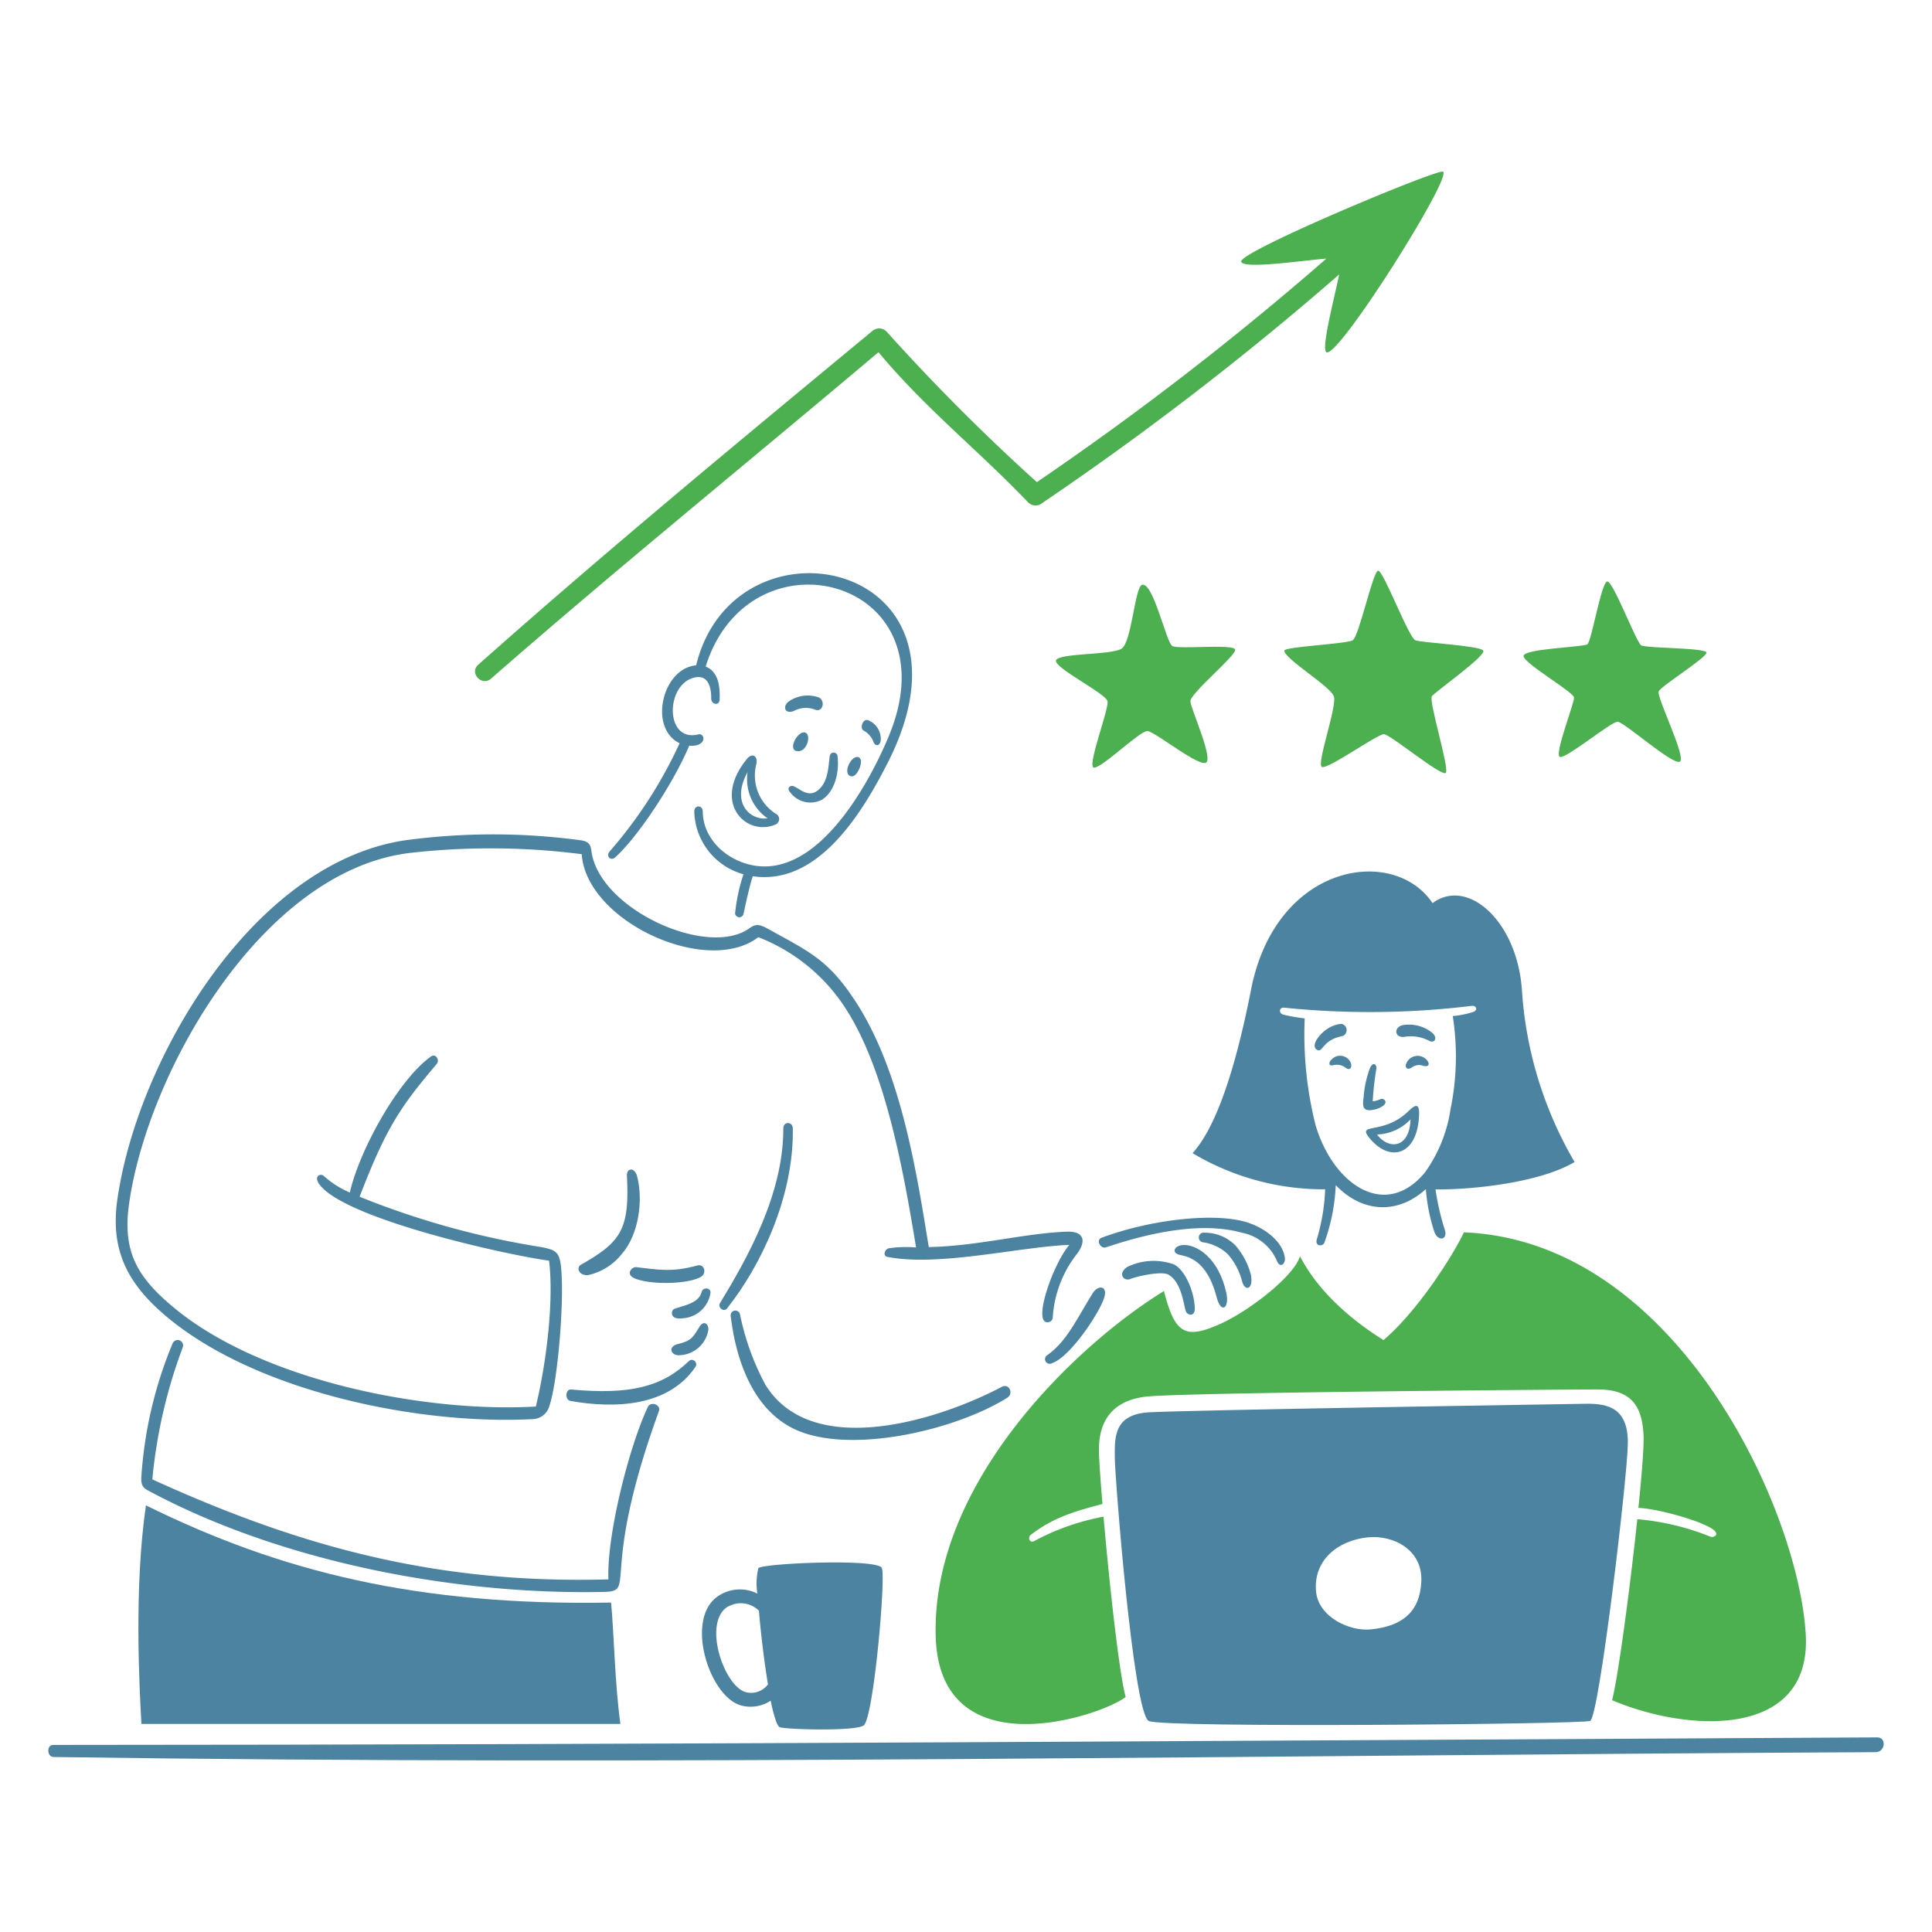 <svg viewBox="0 0 400 400" xmlns="http://www.w3.org/2000/svg" id="Evaluate-Performance-Employee-3--Streamline-Brooklyn" height="400" width="400"><desc>Evaluate Performance Employee 3 Streamline Illustration: https://streamlinehq.com</desc><path d="M373.856 338.326c-1.55 -26.022 -26.934 -81.436 -70.768 -83.182 -2.234 4.746 -9.558 16.29 -16.646 22.306 -4.232 -2.644 -12.786 -8.6 -17.296 -17.374 -1.084 3.966 -10.338 11.268 -16.54 14.042 -7.338 3.282 -9.376 1.944 -11.624 -6.822 -18.128 11.146 -48.076 39.588 -47.256 71.4 0.714 27.768 34.2 16.662 39.336 12.642 -1.322 -4.654 -3.41 -23.656 -4.588 -37.328a49.184 49.184 0 0 0 -14.372 5.064c-0.87 0.468 -1.454 -0.716 -0.662 -1.322 4.874 -3.73 9.362 -4.906 14.81 -6.372 -0.436 -5.29 -0.72 -9.494 -0.728 -11.174 -0.024 -6.016 2.778 -10.154 9.548 -11.028s87.188 -1.506 93.694 -1.506 9.264 2.882 9.52 9.652c0.082 2.182 -0.358 7.934 -1.072 14.874 3.466 0.066 12.694 2.526 15.378 4.4 1.56 1.084 0.284 1.866 -0.554 1.522a52.08 52.08 0 0 0 -15.048 -3.584c-1.508 14.306 -3.966 32.646 -5.222 37.472 16.158 6.84 41.37 7.806 40.09 -13.682Z" fill="#4caf50" stroke-width="2"></path><path d="M307.096 134.7c-0.62 -1.014 -12.654 -1.626 -14.042 -2.128s-6.612 -14.414 -7.71 -14.414 -3.966 13.66 -5.288 14.414 -14.148 1.322 -14.148 2.128c0 1.758 9.652 7.4 10.274 9.534s-3.636 13.896 -2.514 14.544 11.532 -6.81 12.854 -6.778 12.072 8.99 12.826 8 -3.624 -14.914 -2.884 -15.866 11.27 -8.386 10.632 -9.434Z" fill="#4caf50" stroke-width="2"></path><path d="M255.726 134.502c-0.226 -1.262 -11.768 0 -13.024 -0.754s-3.97 -13.416 -6.268 -12.654c-1.496 0.496 -2.116 11.9 -4.244 13.222s-12.906 0.874 -13.54 2.38 10.4 6.89 10.658 8.516 -3.888 12.4 -3.016 13.6 9.654 -7.576 11.28 -7.456 11.266 8.026 12.27 6.4 -3.252 -10.91 -3.384 -12.536 9.492 -9.466 9.268 -10.718Z" fill="#4caf50" stroke-width="2"></path><path d="M325.884 144.4c0.126 1.124 -4.258 12.032 -2.882 12.324s10.578 -7.312 11.9 -7.3 11.518 9.138 12.906 8.264 -4.892 -13.4 -4.39 -14.544 10.022 -7.034 9.89 -8.04 -12.522 -0.872 -13.526 -1.494 -5.766 -13.222 -7 -13.222 -3.254 12.376 -4.126 13 -13.526 0.9 -13.222 2.5 10.324 7.38 10.45 8.512Z" fill="#4caf50" stroke-width="2"></path><path d="M215.384 104.42a642.844 642.844 0 0 0 61.882 -47.6c-1.15 5.554 -3.968 16.138 -2.5 16.144 3.094 0.014 26.112 -36.63 23.972 -37.432 -1.324 -0.498 -42.426 16.658 -41.756 18.656 0.518 1.546 12 -0.172 17.638 -0.648a636.374 636.374 0 0 1 -59.95 46.28 419.71 419.71 0 0 1 -31.086 -31.14 2.142 2.142 0 0 0 -2.962 -0.158c-27.8 23 -55.134 45.582 -81.622 69.114 -1.89 1.68 0.746 4.542 2.644 2.882 26.1 -22.812 53.67 -45.168 80.234 -67.6 9.812 11.768 20.858 20.468 30.942 31.046a2.164 2.164 0 0 0 2.564 0.456Z" fill="#4caf50" stroke-width="2"></path><path d="M388.664 359.708c-124.674 0.632 -252.548 1.526 -377.646 1.56 -1.416 0 -1.322 2.478 0.078 2.498 124.616 1.838 252.776 -0.386 377.264 -1 1.958 -0.014 2.288 -3.068 0.304 -3.058Z" fill="#4c83a0" stroke-width="2"></path><path d="M291.254 219.972c-0.562 1.03 0.09 1.718 1.098 1a2.49 2.49 0 0 1 2.368 -0.29c1.322 0.304 1.32 -0.646 0.528 -1.388a2.54 2.54 0 0 0 -3.994 0.678Z" fill="#4c83a0" stroke-width="2"></path><path d="M291.626 230.034c-5.278 5.156 -10.966 2.172 -7.988 5.712 4.242 5.042 9.922 3.4 10.168 -5.024 0.066 -2.248 -0.682 -2.152 -2.18 -0.688Zm-6.612 4.854a9.97 9.97 0 0 0 7.02 -3.134c-0.2 6.082 -4.548 6.306 -6.94 3.134Z" fill="#4c83a0" stroke-width="2"></path><path d="M279.646 220.024a2.364 2.364 0 0 0 -3.8 -0.8c-0.8 0.582 -0.858 1.534 0.146 1.322a3.014 3.014 0 0 1 2.5 0.436c0.956 0.842 1.546 0.018 1.154 -0.958Z" fill="#4c83a0" stroke-width="2"></path><path d="M277.834 212c-3.4 0 -7.036 4.434 -5.104 5.382 1.216 0.6 0.966 -2.076 5.29 -2.896a1.324 1.324 0 0 0 -0.186 -2.486Z" fill="#4c83a0" stroke-width="2"></path><path d="M290.66 214.684a8.132 8.132 0 0 1 5.288 0.832c0.936 0.496 1.772 -0.436 0.728 -1.56a7.632 7.632 0 0 0 -6.334 -1.692c-1.784 0.448 -1.64 2.578 0.318 2.42Z" fill="#4c83a0" stroke-width="2"></path><path d="M284.75 229.678a4.878 4.878 0 0 0 1.454 -0.622c1.34 -0.858 0.286 -1.8 -0.4 -1.482a4.946 4.946 0 0 1 -1.6 0.438 61.324 61.324 0 0 1 0.766 -6.784c0.11 -0.66 -0.6 -1.6 -1.322 -0.132a21.666 21.666 0 0 0 -1.322 6.042c-0.3 2.062 -0.158 3.18 2.424 2.54Z" fill="#4c83a0" stroke-width="2"></path><path d="M127.376 177.502c4.714 -4.24 12.084 -15.4 15.31 -23.1 3.782 0.25 3.346 -2.716 1.878 -2.354 -7.04 1.736 -6.824 -10.742 -0.516 -11.82 2.724 -0.466 3.228 2.4 3.2 4.35 -0.018 1.322 1.694 1.626 1.746 0.25 0.094 -2.498 -0.172 -5.752 -2.896 -6.822C155.222 108.784 197.6 119.726 184.02 152.4c-4.24 10.2 -14.968 29.696 -28.56 26.67 -5.288 -1.178 -9.904 -5.486 -9.956 -11.028 -0.014 -1.442 -1.788 -1.44 -1.76 0a13.826 13.826 0 0 0 10.182 12.958 37.696 37.696 0 0 0 -1.732 8.118 0.886 0.886 0 0 0 1.746 0.094c0.284 -1.322 1.242 -5.846 1.916 -7.8 13.514 2.01 22.664 -13.13 27.94 -23.496 21.37 -42 -31.734 -52.758 -39.668 -20.164 -7.02 0.6 -9.916 12.984 -3.424 16.13a93.304 93.304 0 0 1 -14.546 22.48c-0.726 0.942 0.298 1.966 1.218 1.14Z" fill="#4c83a0" stroke-width="2"></path><path d="M166.766 151.692c-1.43 -0.646 -3.73 3.356 -1.878 3.8 2.112 0.494 3.172 -3.216 1.878 -3.8Z" fill="#4c83a0" stroke-width="2"></path><path d="M163.738 164.212a5.164 5.164 0 0 0 6.492 1.324c2.44 -1.558 3.57 -5.29 3.186 -8.834a0.82 0.82 0 0 0 -1.626 -0.2c-0.306 2.39 -0.336 5.25 -2.274 6.978 -2.076 1.852 -3.874 -0.172 -5.092 -0.648 -0.674 -0.364 -1.808 0.214 -0.686 1.38Z" fill="#4c83a0" stroke-width="2"></path><path d="M154.6 157.178c-7.332 9.07 -0.068 16.094 5.938 13.54a1.232 1.232 0 0 0 0 -2.288 9.4 9.4 0 0 1 -3.968 -10.154c0.412 -1.652 -0.746 -2.612 -1.97 -1.098Zm4.272 12.258c-3.716 0.436 -7.564 -3.332 -4.086 -9.586a9.848 9.848 0 0 0 4.086 9.55Z" fill="#4c83a0" stroke-width="2"></path><path d="M180.914 153.78c0.476 0.8 1.228 0.622 1.414 -0.384a4.124 4.124 0 0 0 -2.71 -4.322c-1 -0.238 -1.694 1.758 -0.78 2.2a4.524 4.524 0 0 1 2.076 2.506Z" fill="#4c83a0" stroke-width="2"></path><path d="M169.6 144.432a6.782 6.782 0 0 0 -6.386 0.872c-1.322 1.112 -0.542 2.646 1.19 1.866a5.288 5.288 0 0 1 4.456 -0.2c1.514 0.476 2.03 -1.824 0.74 -2.538Z" fill="#4c83a0" stroke-width="2"></path><path d="M177.912 156.862c-1.488 -0.99 -3.744 3.454 -1.654 3.874 1.204 0.24 2.676 -3.194 1.654 -3.874Z" fill="#4c83a0" stroke-width="2"></path><path d="M145.252 267.534c-0.578 2.274 -3.65 2.748 -5.62 3.438 -0.714 0.25 -1.176 2.436 1.932 1.942a6.172 6.172 0 0 0 5.54 -5.288c0.058 -1.026 -1.56 -1.242 -1.852 -0.092Z" fill="#4c83a0" stroke-width="2"></path><path d="M146.628 275.532c0.21 -1.494 -0.954 -2.22 -1.786 -0.872 -1.4 2.274 -1.72 2.93 -4.456 3.6 -2.222 0.552 -1.442 2.328 0.092 2.328a6.27 6.27 0 0 0 6.15 -5.056Z" fill="#4c83a0" stroke-width="2"></path><path d="M144.4 262c-5.314 1.44 -7.934 0.9 -12.746 0.344 -0.78 -0.09 -2.474 1.6 0.12 2.486 3.672 1.248 10.778 0.972 13.288 -0.436 1.338 -0.744 0.792 -2.784 -0.662 -2.394Z" fill="#4c83a0" stroke-width="2"></path><path d="M143.982 283c0.612 -0.898 -0.6 -1.93 -1.322 -1.23 -5.6 5.4 -12.306 7.03 -24.422 5.91 -1.19 -0.11 -1.322 2.16 -0.144 2.368 9.198 1.63 20.268 1.21 25.888 -7.048Z" fill="#4c83a0" stroke-width="2"></path><path d="M120.274 261.848c-1.02 0.582 -0.448 2.292 1.494 2.142a12.176 12.176 0 0 0 6.97 -4.376c3.4 -3.852 4.498 -10.87 3.172 -16.054 -0.5 -1.956 -2.2 -1.784 -2.114 -0.104 0.604 11.24 -1.362 13.744 -9.522 18.392Z" fill="#4c83a0" stroke-width="2"></path><path d="M233.446 262.284c-2.142 1.322 -0.8 3.044 0.516 2.538 1.772 -0.684 6.6 -1.686 7.934 -0.924 2.782 1.6 3.136 6.19 3.61 7.562 0.31 0.902 1.914 1.23 1.864 -0.6 -0.098 -3.478 -2.024 -7.934 -4.312 -9.072a12.428 12.428 0 0 0 -9.612 0.496Z" fill="#4c83a0" stroke-width="2"></path><path d="M244.328 259.824c1.8 0.376 5.614 1.2 7.564 8.74 0.928 3.6 2.672 2.23 2.022 -0.8 -1.6 -7.446 -6.188 -10.032 -8.752 -10 -2.064 0.004 -2.776 1.656 -0.834 2.06Z" fill="#4c83a0" stroke-width="2"></path><path d="M254.232 259.692a13.834 13.834 0 0 1 2.936 5.6c0.572 2.142 2.38 1.746 1.824 -1.322a15 15 0 0 0 -3.2 -6.108 8.902 8.902 0 0 0 -6.4 -2.644 1 1 0 1 0 -0.37 1.982 9.418 9.418 0 0 1 5.21 2.492Z" fill="#4c83a0" stroke-width="2"></path><path d="M216.68 280.676a0.966 0.966 0 0 0 1.164 1.534c3.648 -1.216 9.6 -10.092 10.724 -13.4 0.904 -2.646 -1.2 -2.884 -2.354 -1.03 -3.566 5.75 -5.356 9.962 -9.534 12.896Z" fill="#4c83a0" stroke-width="2"></path><path d="M228.964 258.252c6.492 -2.168 18.672 -5.692 28.084 -3.042a9.914 9.914 0 0 1 7.326 5.844c0.692 1.69 1.8 0.504 1.652 -0.6 -0.524 -3.832 -4.882 -6.6 -8.37 -7.536 -7.108 -1.916 -20.102 -0.214 -29.578 3.344 -1.242 0.458 -0.224 2.36 0.886 1.99Z" fill="#4c83a0" stroke-width="2"></path><path d="M274.356 246.232a40.6 40.6 0 0 1 -1.718 10.326c-0.452 1.516 1.234 1.582 1.56 0.714a39.646 39.646 0 0 0 2.354 -11.9c5.448 5.686 12.76 6.176 18.656 0.82a37.086 37.086 0 0 0 1.72 8.728c0.75 2.278 2.858 1.766 2.22 -0.252a52.412 52.412 0 0 1 -1.944 -8.422c6.982 0.104 21.276 -1.23 28.8 -5.66a80.628 80.628 0 0 1 -10.896 -35.45c-0.928 -14.436 -11.266 -23.548 -18.512 -18.154 -8.038 -12 -32.44 -8.316 -37.578 17.904 -3.498 17.85 -7.6 28.916 -12.112 33.862a52.864 52.864 0 0 0 27.45 7.484Zm-4.23 -35.384a36.442 36.442 0 0 1 -4.378 -0.766c-1.098 -0.264 -0.94 -1.572 0.146 -1.454a174.028 174.028 0 0 0 38.8 -0.372c1 -0.116 1.33 0.92 0.318 1.258a18.928 18.928 0 0 1 -4.232 0.846 54.24 54.24 0 0 1 -0.462 19.278 29.958 29.958 0 0 1 -5.29 13.09c-8.126 9.866 -18.902 2.668 -22.624 -9.666a76.896 76.896 0 0 1 -2.278 -22.214Z" fill="#4c83a0" stroke-width="2"></path><path d="M153.476 353.11a7.6 7.6 0 0 0 6.082 -1c0.636 3.094 1.326 5.278 1.892 5.486 1.332 0.492 16.24 0.902 17.454 -0.448 2.026 -2.258 4.508 -30.492 3.676 -32.502s-24.226 -1 -25.56 0a13.434 13.434 0 0 0 -0.212 5.29 8.04 8.04 0 0 0 -8.4 0.714c-6.564 4.872 -1.53 20.676 5.068 22.46Zm-2.644 -20.522a5.288 5.288 0 0 1 6.294 0.9c0.4 4.72 1.084 10.51 1.878 15.232a4.314 4.314 0 0 1 -4.88 1.534c-4.482 -1.722 -8.648 -14.572 -3.358 -17.666Z" fill="#4c83a0" stroke-width="2"></path><path d="M150.528 270.892c6.852 -8.612 13.83 -22.896 13.62 -37.222 -0.024 -1.52 -1.974 -1.572 -1.972 0 0.034 13.672 -7.59 27.05 -13.102 36.112 -0.542 0.89 0.756 1.988 1.454 1.11Z" fill="#4c83a0" stroke-width="2"></path><path d="M207.412 287.13c-13.088 6.92 -39.266 15.164 -48.924 -0.4a52.926 52.926 0 0 1 -5.29 -14.664 0.98 0.98 0 0 0 -1.904 0.462c1.058 8.832 4.458 19.13 13.078 23.298 11.148 5.4 33.08 0.468 44.136 -6.412 1.466 -0.922 0.382 -3.068 -1.096 -2.284Z" fill="#4c83a0" stroke-width="2"></path><path d="M34.778 272.836c18.612 15.4 52 22.2 75.368 20.984a3.7 3.7 0 0 0 3.6 -2.738c1.76 -5.2 3.146 -22.134 2.4 -28.838 -0.344 -3.08 -1.11 -3.49 -4.244 -4.072a172.144 172.144 0 0 1 -37.446 -10.4c5.46 -14.252 8.462 -18.642 15.972 -27.502 0.662 -0.78 -0.21 -2.232 -1.2 -1.534 -6.732 4.8 -14.8 19.344 -16.8 28.164a19.106 19.106 0 0 1 -5.38 -3.424c-0.67 -0.614 -2.142 0 -0.966 1.666 5.096 7.228 39.02 14.73 47.6 15.866 0.98 8.172 -0.462 20.694 -2.736 30.2 -22.822 1.324 -56.566 -5.288 -74.826 -20.376 -7.762 -6.412 -10.8 -11.7 -9.388 -21.658 3.9 -27.45 27.778 -69.28 58.536 -72.63a148.324 148.324 0 0 1 35.172 0.304c0.938 13.884 25.876 25.36 36.56 17.188a37.658 37.658 0 0 1 17.942 14.546c8.424 12.824 12.178 34.232 14.718 49.69a25.156 25.156 0 0 0 -5.66 0.172c-0.8 0.2 -1.32 1.574 -0.252 1.784 10.6 2.082 27.424 -2.102 37.646 -2.486 -3.464 4.052 -7.868 16.81 -4.238 15.978a1.042 1.042 0 0 0 0.8 -0.85 23.672 23.672 0 0 1 4.984 -13.224c1.954 -2.536 1.666 -4.788 -2.116 -4.64 -8.964 0.35 -18.272 2.974 -28.534 3.186 -2.578 -15.946 -5.818 -36.468 -15.1 -50.76 -5.658 -8.714 -9.534 -10.34 -18.326 -15.2 -1.652 -0.912 -2.484 -0.936 -3.676 -0.066 -8.6 6.276 -31.142 -3.902 -32.738 -15.946 -0.158 -1.19 -0.4 -1.988 -2.2 -2.248a135.902 135.902 0 0 0 -35.132 -0.158c-32.318 3.8 -56.746 45.496 -60.838 74.666 -1.492 10.626 2.35 17.616 10.498 24.356Z" fill="#4c83a0" stroke-width="2"></path><path d="M136.42 292.154c0.478 -1.322 -1.704 -2.102 -2.288 -0.86 -3.946 8.38 -8.554 26.736 -8.158 35.7 -34.948 0.98 -63.2 -6.438 -94.436 -20.706A105.502 105.502 0 0 1 37.82 279a1.126 1.126 0 0 0 -2.064 -0.9 86.232 86.232 0 0 0 -6.478 27.49c-0.182 2.248 0.582 2.578 1.772 3.212 27.242 14.538 63.044 21.442 94.012 20.786 6.918 -0.148 -1.096 -3.106 11.358 -37.434Z" fill="#4c83a0" stroke-width="2"></path><path d="M30.216 311.67c-2.526 17.308 -1.322 38.042 -0.938 45.248h99.168c-1.164 -8.33 -1.322 -18.896 -1.93 -25.124 -40.144 0.714 -68.516 -6.412 -96.3 -20.124Z" fill="#4c83a0" stroke-width="2"></path><path d="M230.8 301.6c0 3.966 3.824 52.884 7.02 54.702 2.648 1.502 89.57 0.674 91.4 0s7.63 -49.692 7.8 -57.214 -3.968 -8.516 -8.688 -8.45 -83.302 1.322 -90.522 1.772 -7.01 5.19 -7.01 9.19Zm52.282 16.7c5.486 -0.582 11.53 2.644 11.186 9.19s-4.258 9.188 -10.354 9.85c-4.614 0.502 -10.878 -2.644 -11.424 -7.682 -0.696 -6.426 4.284 -10.684 10.632 -11.358Z" fill="#4c83a0" stroke-width="2"></path></svg>